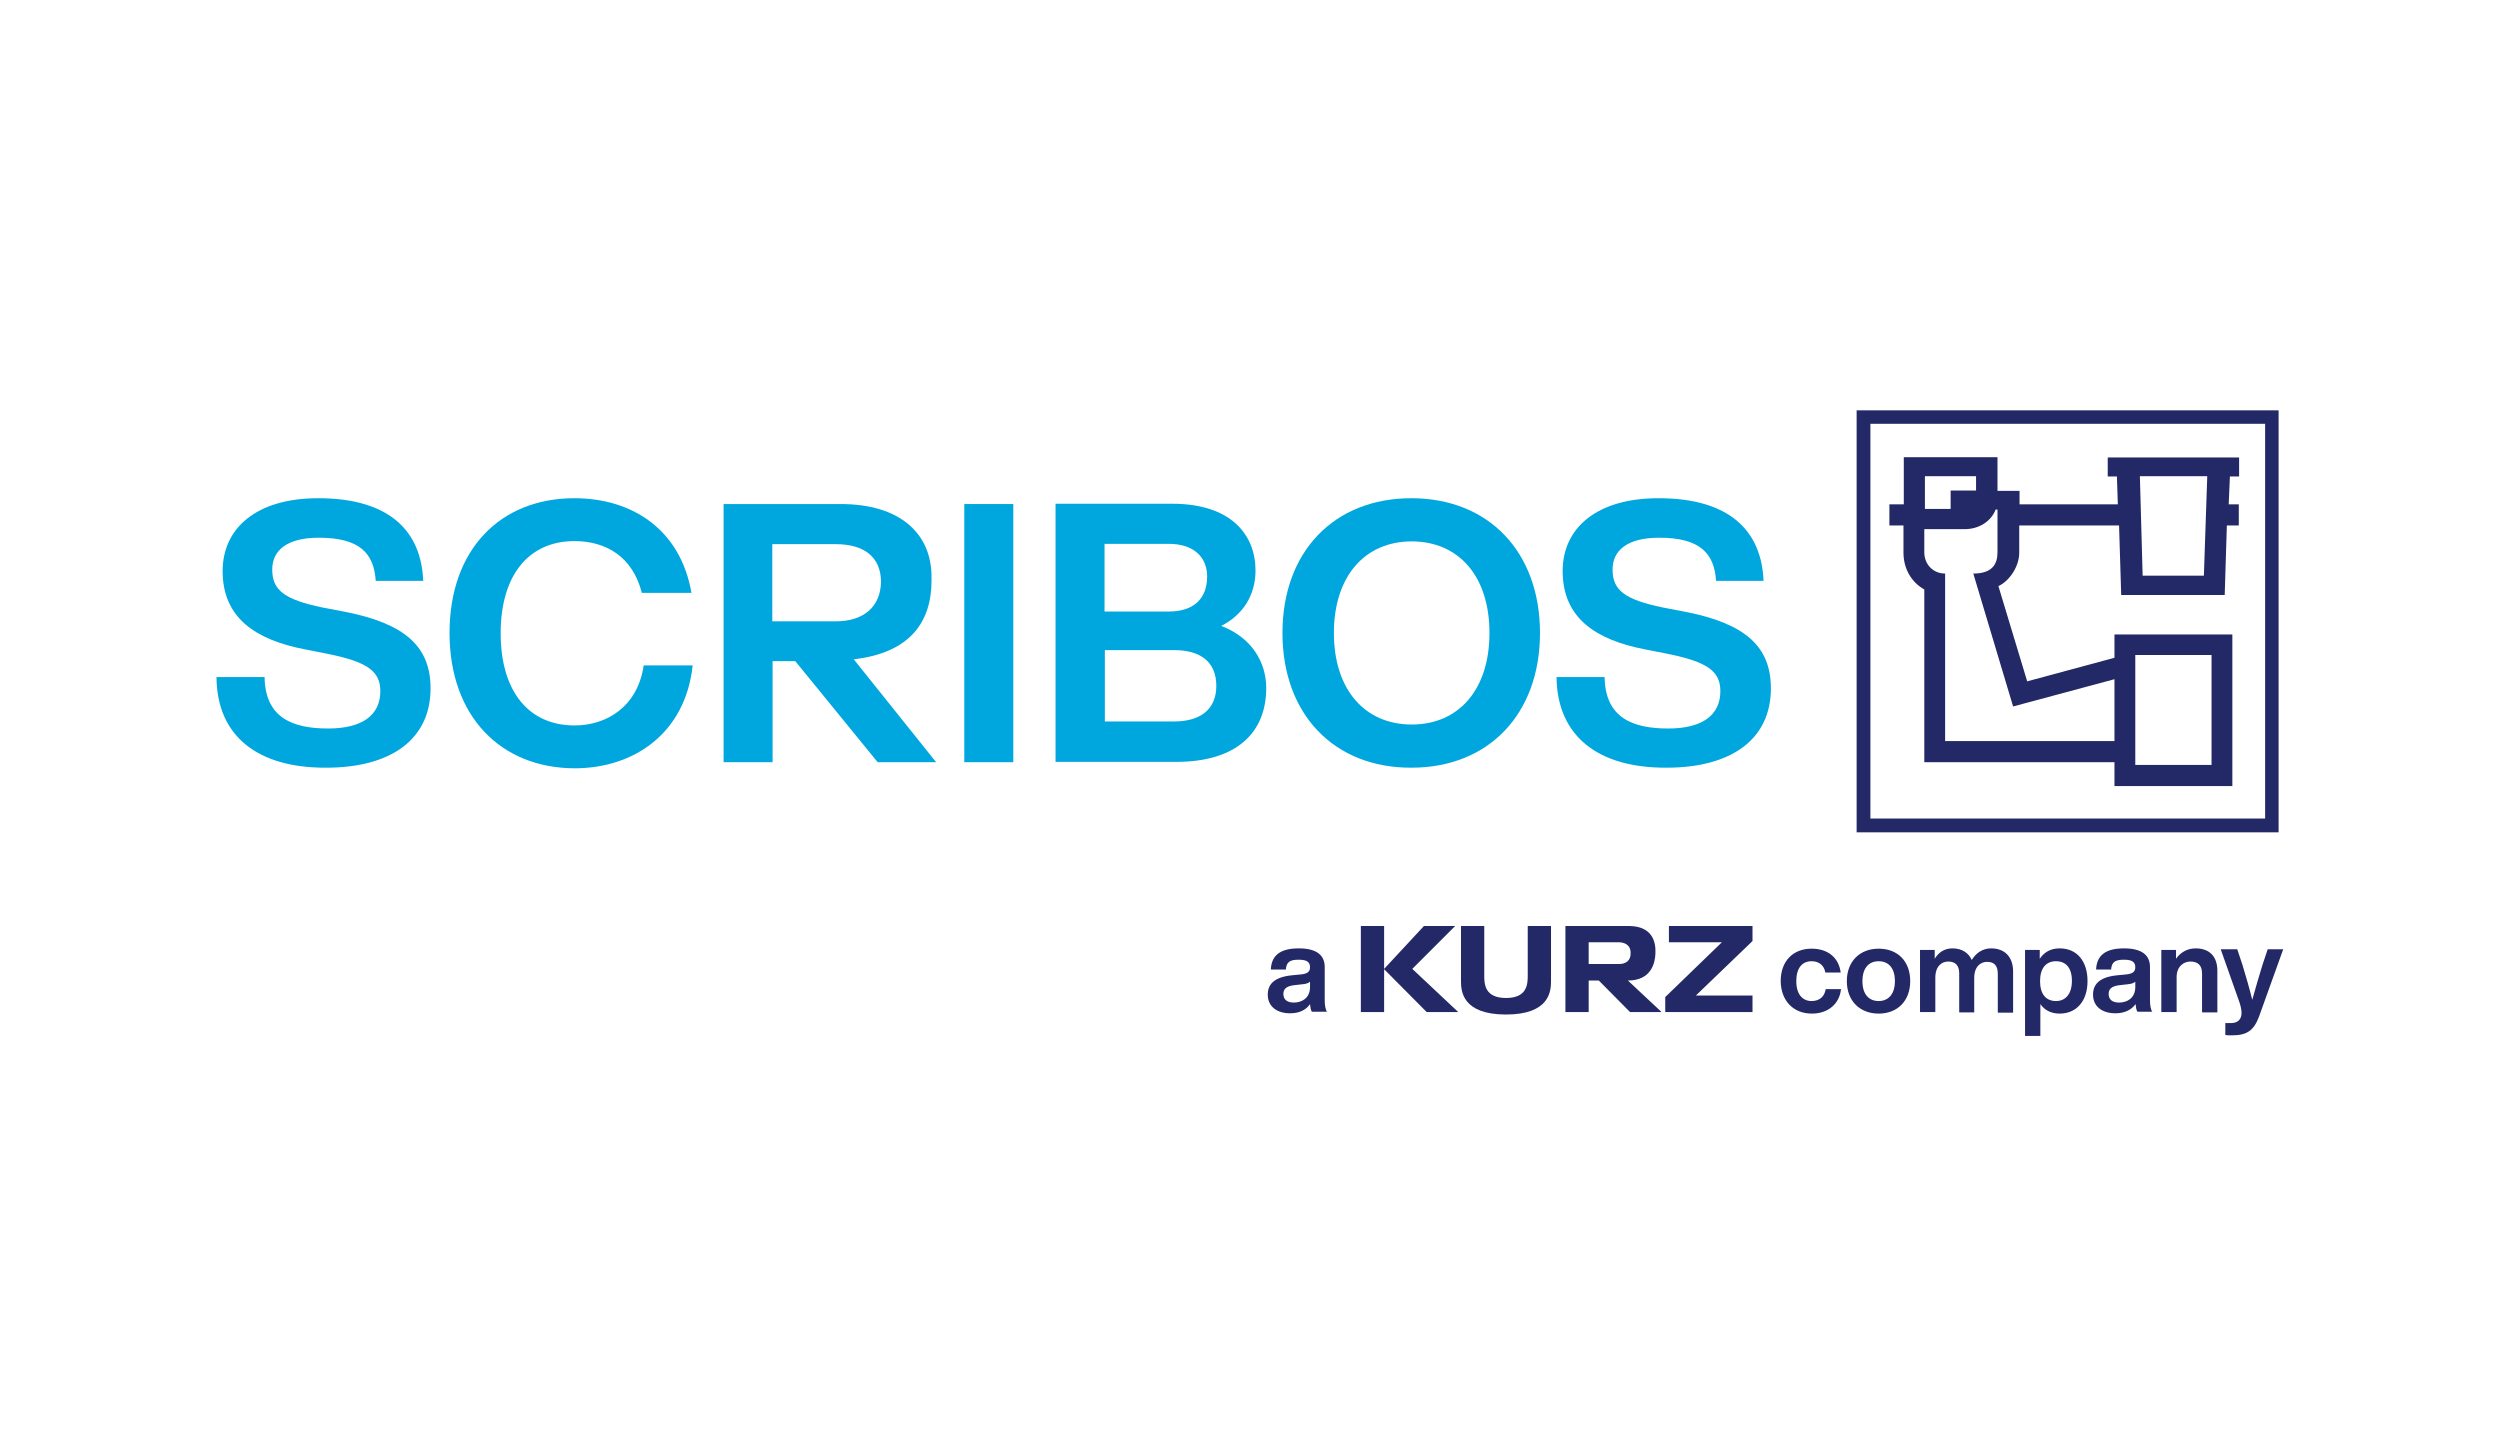<?xml version="1.0" encoding="UTF-8"?>
<svg xmlns="http://www.w3.org/2000/svg" xmlns:xlink="http://www.w3.org/1999/xlink" version="1.1" id="ISIMAT_Logo" x="0px" y="0px" viewBox="0 0 816.4 472.3" style="enable-background:new 0 0 816.4 472.3;" xml:space="preserve">
<style type="text/css">
	.st0{fill:#00A7DF;}
	.st1{fill:#232967;}
</style>
<g>
	<path class="st0" d="M304.2,189.6v-1.2c0-14.2-10.3-23.8-29.7-23.8h-38.2v84.3h16v-33h7.4l26.9,33h19.1l-26.9-33.6   C297.1,213.2,304.2,203.2,304.2,189.6z M252.2,203v-25.3h20.7c9.2,0,14.7,4.1,14.8,12.2c-0.1,8.2-5.6,13-14.8,13H252.2z"></path>
	<path class="st0" d="M70.7,221.1h15.7c0.2,13.3,9.1,16.8,20.8,16.8c11,0,17-4.3,17-12.2c0-6.6-4.4-9.6-17.3-12.2l-7.1-1.4   c-16.3-3.1-27.1-10.3-27.1-25.6c0-14,11-23.8,31.2-23.8c23.7,0,33.7,11.1,34.3,27h-15.5c-0.6-9-5.2-14.1-18.6-14.1   c-10.2,0-15.2,4-15.2,10.4c0,6.7,3.9,9.8,16.5,12.4l7.3,1.4c19.9,3.9,27.9,11.6,27.9,25c0,16.7-13,25.9-34.1,25.9   C84.3,250.8,70.8,240.5,70.7,221.1z"></path>
	<path class="st0" d="M146.8,206.7c0-27.2,16.5-44,40.8-44c18.7,0,34.6,10.1,38.2,30.9h-16.2c-3-11.8-11.7-16.9-22-16.9   c-15,0-24.1,11.2-24.1,30.1c0,18.9,9.1,30.1,24.1,30.1c10.8,0,20.7-6.4,22.6-19.6h16c-2.4,22.3-19.3,33.6-38.6,33.6   C163.6,250.8,146.8,234,146.8,206.7z"></path>
	<path class="st0" d="M314.9,164.6h16v84.3h-16V164.6z"></path>
	<path class="st0" d="M413.5,224.7c0,14.4-9.5,24.1-29.4,24.1h-39.4v-84.3h38.1c19.4,0,27.2,10.3,27.2,21.8   c0,8.3-4.3,14.6-11.2,18.1C408.8,208.2,413.5,216.3,413.5,224.7z M360.7,177.7v22h21c8.3,0,12.5-4.4,12.5-11.4   c0-6.3-4.3-10.7-12.5-10.7H360.7z M397.2,224c0-7.9-5.2-11.7-13.8-11.7h-22.6v23.3h22.6C392.3,235.6,397.2,231.4,397.2,224z"></path>
	<path class="st0" d="M418.8,206.7c0-26.5,16.8-44,42.1-44c25.2,0,42,17.5,42,44c0,26.5-16.8,44-42,44   C435.7,250.8,418.8,233.3,418.8,206.7z M486.4,206.7c0-18.6-10.1-29.9-25.4-29.9s-25.4,11.4-25.4,29.9s10.1,29.9,25.4,29.9   S486.4,225.3,486.4,206.7z"></path>
	<path class="st0" d="M508.3,221.1h15.7c0.2,13.3,9.1,16.8,20.8,16.8c11,0,17-4.3,17-12.2c0-6.6-4.4-9.6-17.3-12.2l-7.1-1.4   c-16.3-3.1-27.1-10.3-27.1-25.6c0-14,11-23.8,31.3-23.8c23.7,0,33.7,11.1,34.3,27h-15.5c-0.6-9-5.2-14.1-18.6-14.1   c-10.2,0-15.2,4-15.2,10.4c0,6.7,3.9,9.8,16.5,12.4l7.3,1.4c19.9,3.9,27.9,11.6,27.9,25c0,16.7-13,25.9-34.1,25.9   C522,250.8,508.5,240.5,508.3,221.1z"></path>
	<path id="a________company" class="st1" d="M740.5,310.1l-1.7,5.1c-1.1,3.6-2.2,7.3-3.3,11.3c-1-4-2.1-7.8-3.2-11.4l-1.7-5.1h-5.4   l5.9,16.7c0.5,1.3,0.9,2.9,0.9,4.1c0,1.7-0.9,3.3-3.4,3.3h-1.9v3.9c0.6,0.1,1.2,0.1,2.2,0.1c4.9,0,7.1-1.6,8.8-6.1l7.9-22H740.5z    M717,309.7c-2.9,0-5.1,1.5-6.4,3.4v-2.9h-4.8v20.3h5v-11.4c0-3.6,2.4-5.1,4.5-5.1c2.5,0,3.8,1.3,3.8,3.9v12.7h5V317   C724.1,312.1,721.3,309.7,717,309.7 M692,327.4c-2.3,0-3.4-1.1-3.4-2.8c0-1.6,0.9-2.6,3.7-2.9l2.7-0.3c1.1-0.1,1.8-0.4,2.3-0.8v1.9   C697.2,326,694.6,327.4,692,327.4 M702.9,330.5c-0.6-0.8-0.8-2.4-0.8-3.9v-10.8c0-3.7-2.4-6.1-8.5-6.1c-6.4,0-8.9,2.6-9.1,6.9h4.9   c0.2-2.5,1.4-3.2,4.2-3.2c2.9,0,3.7,0.9,3.7,2.5c0,1.5-1,2.1-2.9,2.3l-3.1,0.3c-5.8,0.6-7.8,3-7.8,6.3c0,3.9,3,6.1,7.3,6.1   c3,0,5.2-1.1,6.6-3c0.1,1,0.2,1.9,0.6,2.5H702.9z M671.4,326.9c-3.2,0-5.2-2.2-5.2-6.5c0-4.3,2-6.5,5.2-6.5c3.2,0,5.2,2.1,5.2,6.4   C676.6,324.5,674.6,326.9,671.4,326.9 M672.6,309.7c-3,0-5.1,1.3-6.5,3.4v-2.9h-4.8v28.1h5v-10.4c1.4,2,3.5,3.1,6.3,3.1   c5.6,0,9.1-4.2,9.1-10.6C681.7,313.8,678.2,309.7,672.6,309.7 M650.2,309.7c-2.8,0-5,1.6-6.3,3.8c-1-2.3-3.2-3.8-6.3-3.8   c-2.7,0-4.6,1.4-5.8,3.4v-2.9h-4.8v20.3h5v-11.2c0-3.8,2.1-5.3,4.2-5.3c2.4,0,3.6,1.3,3.6,3.9v12.7h4.9v-11.2   c0-3.8,2.1-5.3,4.2-5.3c2.4,0,3.5,1.3,3.5,3.9v12.7h5V317C657.3,312.5,654.7,309.7,650.2,309.7 M613.5,326.9   c-3.2,0-5.3-2.2-5.3-6.5c0-4.3,2.1-6.5,5.3-6.5c3.2,0,5.3,2.2,5.3,6.5C618.8,324.6,616.7,326.9,613.5,326.9 M613.5,331   c6.2,0,10.3-4.2,10.3-10.6c0-6.5-4.1-10.6-10.3-10.6c-6.2,0-10.4,4.2-10.4,10.6C603.1,326.8,607.3,331,613.5,331 M591.7,331   c5.2,0,9-3.1,9.5-8h-5c-0.4,2.7-2.3,3.9-4.6,3.9c-2.9,0-5-2.1-5-6.5s2-6.5,5-6.5c2.2,0,4,1.1,4.5,3.7h5c-0.6-4.8-4.1-7.8-9.5-7.8   c-6.1,0-10.1,4.1-10.1,10.6C581.6,326.8,585.6,331,591.7,331 M422.5,327.4c-2.3,0-3.4-1.1-3.4-2.8c0-1.6,0.9-2.6,3.7-2.9l2.7-0.3   c1.1-0.1,1.8-0.4,2.3-0.8v1.9C427.7,326,425.1,327.4,422.5,327.4 M433.4,330.5c-0.6-0.8-0.8-2.4-0.8-3.9v-10.8   c0-3.7-2.4-6.1-8.5-6.1c-6.4,0-8.9,2.6-9.1,6.9h4.9c0.2-2.5,1.4-3.2,4.2-3.2c2.9,0,3.7,0.9,3.7,2.5c0,1.5-1,2.1-2.9,2.3l-3.1,0.3   c-5.8,0.6-7.8,3-7.8,6.3c0,3.9,3,6.1,7.3,6.1c3,0,5.2-1.1,6.5-3c0.1,1,0.2,1.9,0.6,2.5H433.4z"></path>
	<g id="KURZ_1_">
		<polygon class="st1" points="572.3,302.4 545,302.4 545,307.7 562.3,307.7 543.8,325.6 543.8,330.5 572.3,330.5 572.3,325.1     553.8,325.1 572.3,307.3   "></polygon>
		<path id="_x3C_Pfad_x3E__2_" class="st1" d="M531.6,320.2c7.7,0,8.9-5.8,9-8.9c0.2-4.1-1.3-8.8-8.5-8.9l-20.9,0v28.1h7.6v-10.3    h3.3l10.2,10.3h10.3L531.6,320.2z M528.9,314.8h-10.1v-7.1h9.7c1.8,0,4,0.7,4,3.5C532.6,313.9,530.6,314.8,528.9,314.8z"></path>
		<path class="st1" d="M498.9,318.5c0,2.8-0.1,7.4-7.1,7.4c-7,0-7.1-4.6-7.1-7.4v-16.1h-7.6v18c0,3.2,0.4,10.9,14.7,10.9    c14.3,0,14.7-7.7,14.7-10.9v-18h-7.6V318.5z"></path>
		<polygon class="st1" points="475.2,302.4 465,302.4 452,316.4 452,302.4 444.4,302.4 444.4,330.5 452,330.5 452,316.5     465.9,330.5 476.2,330.5 461.2,316.4   "></polygon>
	</g>
	<path id="Rahmen_6_" class="st1" d="M606.3,134v137.8h137.8V134H606.3z M739.7,267.3H610.8V138.4h128.9V267.3z"></path>
	<path id="Goldschläger_1_" class="st1" d="M727.8,164.7l0.4-9.1h3l0-6.2l-42.9,0v6.2h3l0.3,9.1h-32.1v-4.4h-7.2v-11h-30.6v15.4   H617v6.9h4.6v8.9c0,5.1,2.5,9.6,6.8,12l0,56.4h62.1l0,7.8h38.5v-49.5h-38.5l0,7.6l-28.5,7.7l-9.4-31.1c3.5-1.6,6.8-6.3,6.8-10.9   v-8.9h32.6h0l0.7,22.7h33.8l0.7-22.7h3.9v-6.9H727.8z M628.5,155.5h16.8v4.7l-8.3,0v6l-8.4,0V155.5z M722.2,213.9v35.9h-24.9v-35.9   H722.2z M690.5,221.8l0,20.2h-55.3v-54.7c-4,0-6.8-3.1-6.8-6.9v-7.6h13.2c4.6,0,8.6-2.5,10.1-6.4h0.6v14c0,3.8-1.7,6.9-7.9,6.9   l13,43.4L690.5,221.8z M719.7,188h-20l-0.9-32.5h22L719.7,188z"></path>
</g>
<g id="Endorsement">
</g>
<g id="ISIMAT">
</g>
</svg>
